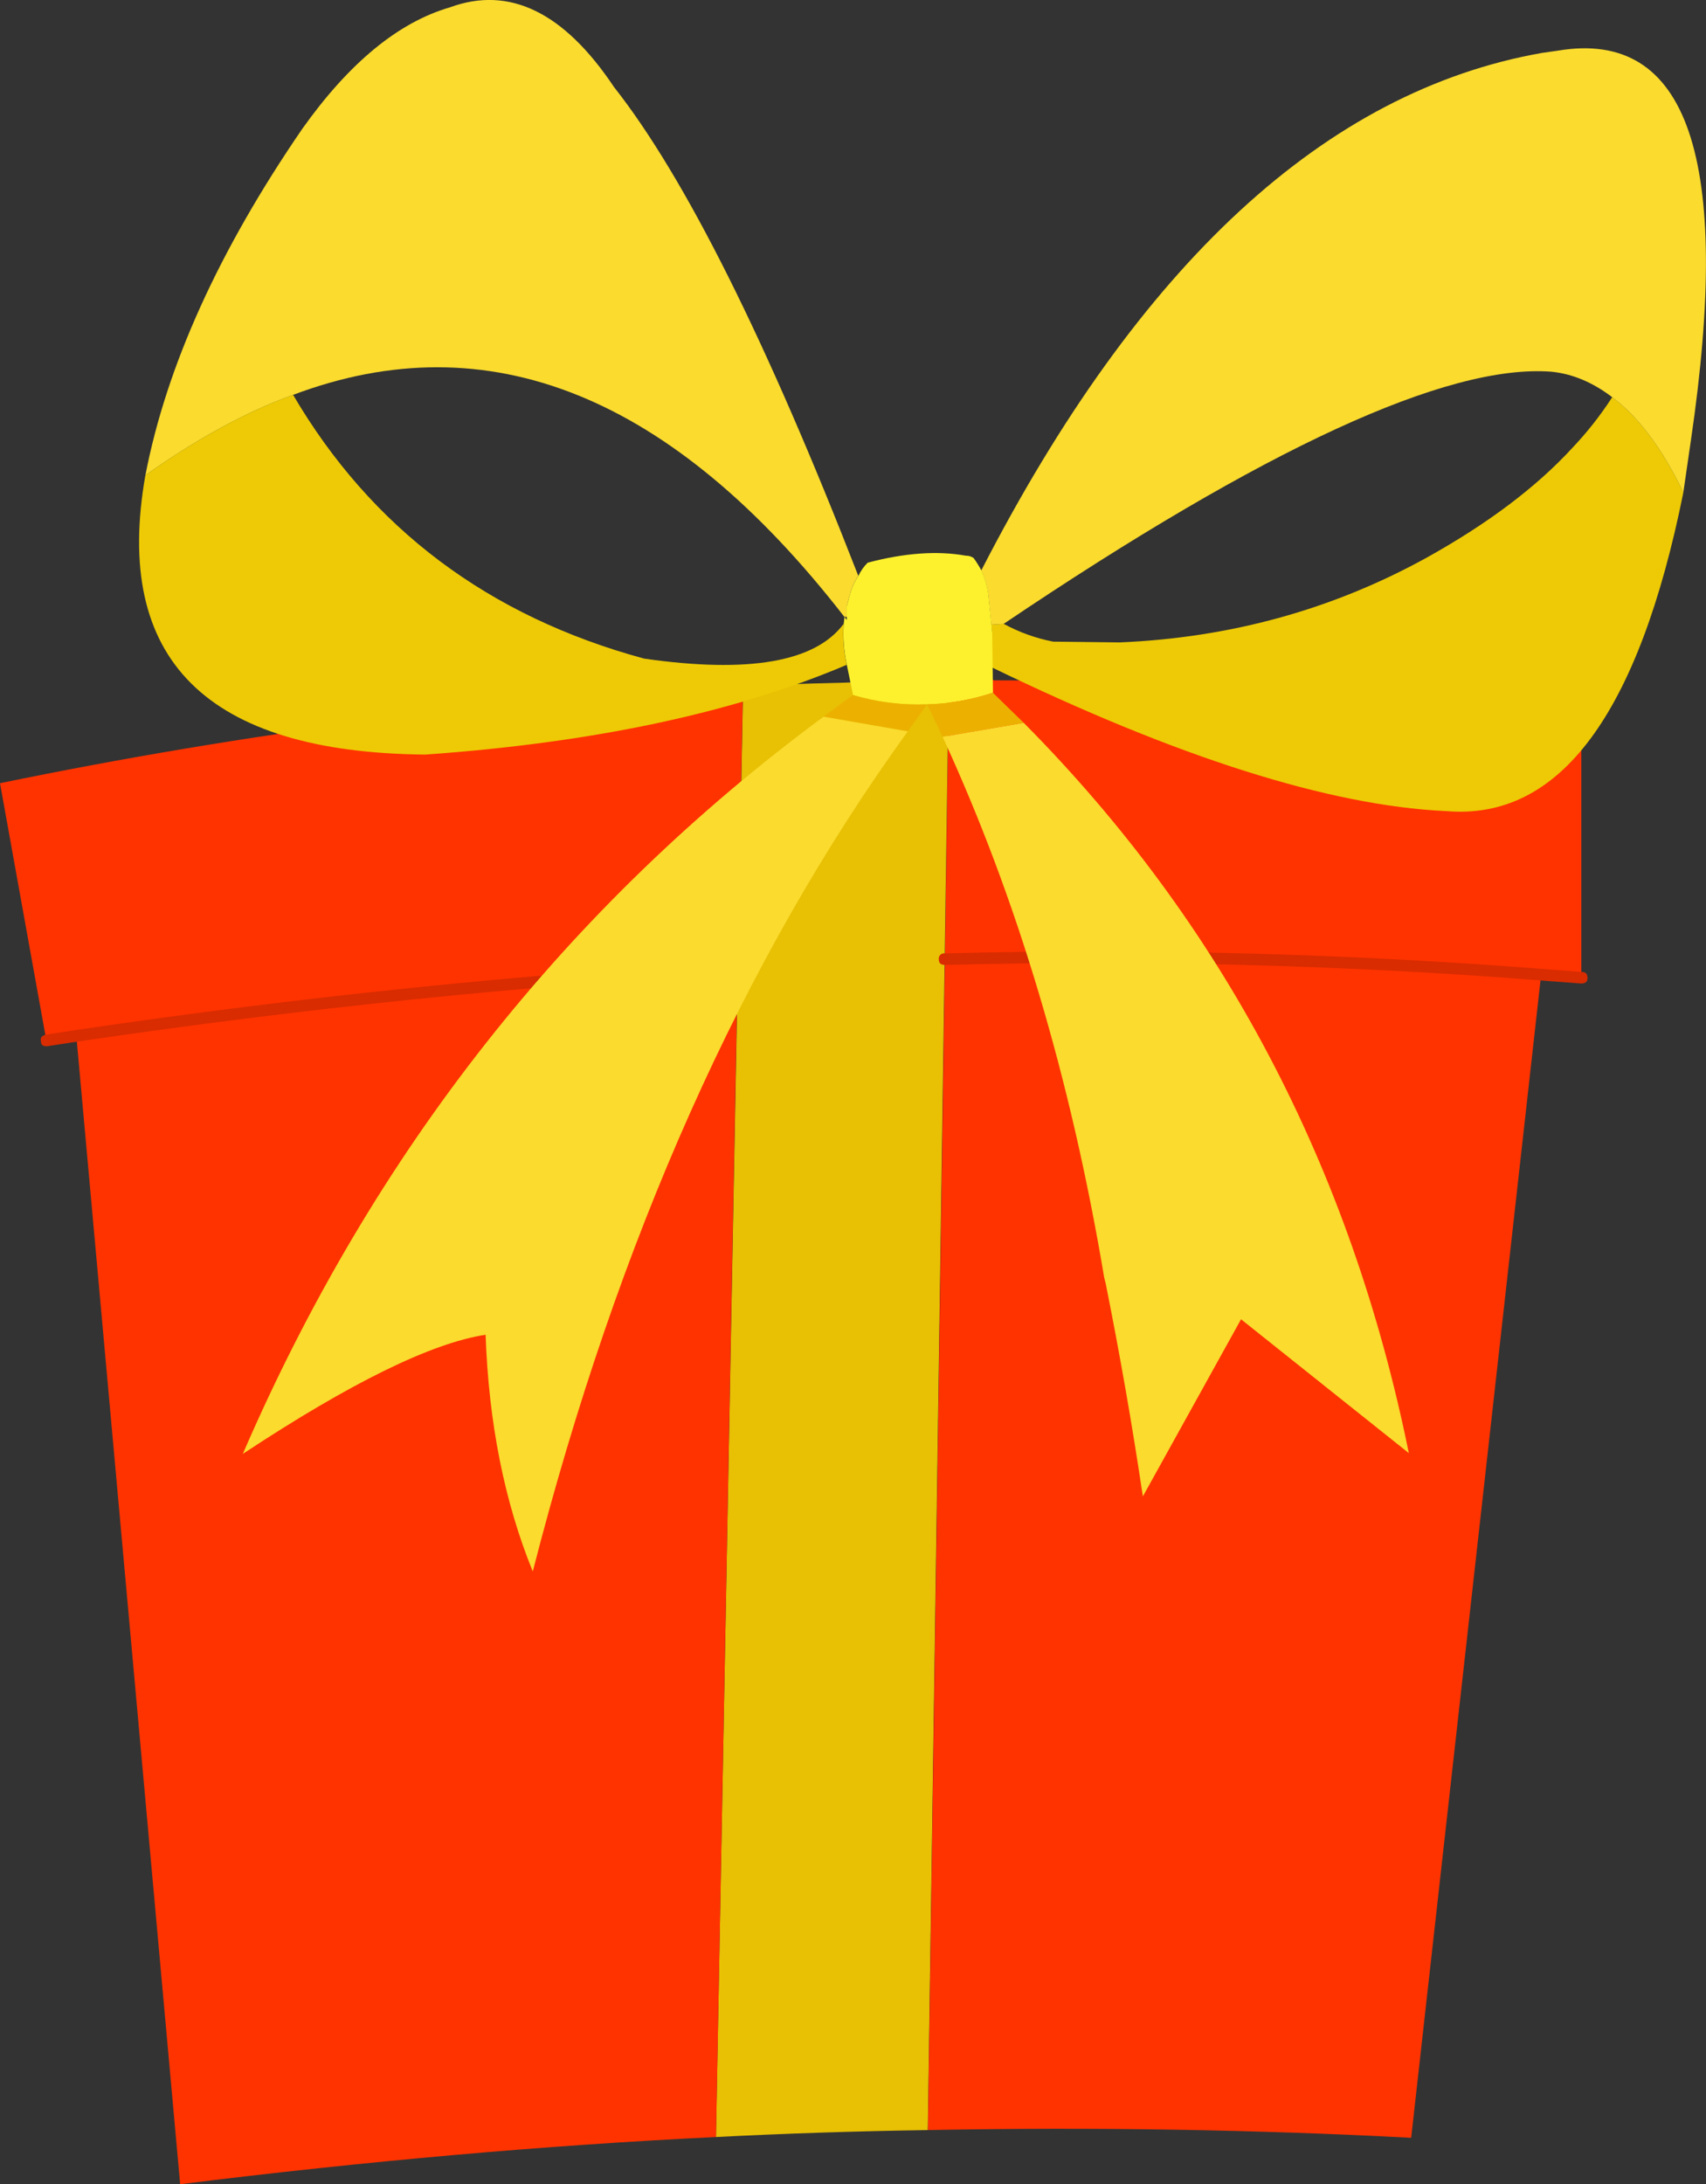 <?xml version="1.0" encoding="iso-8859-1"?>
<!-- Generator: Adobe Illustrator 20.1.0, SVG Export Plug-In . SVG Version: 6.00 Build 0)  -->
<svg version="1.0" id="Layer_1" xmlns="http://www.w3.org/2000/svg" xmlns:xlink="http://www.w3.org/1999/xlink" x="0px" y="0px"
	 viewBox="0 0 638.62 817.26" enable-background="new 0 0 638.62 817.26" xml:space="preserve">
<rect x="0" y="0" width="638.62" height="817.26" fill="#333333" stroke="none"/>
<title>birthday2_0013</title>
<path fill="#FF3300" d="M370.79,254.56c-5.213-0.193-10.423-0.193-15.63,0l-1.45,104.49c74.44-1.966,148.932-0.033,223.17,5.79
	l15.06,1.16v-96.1c-72.885-10.25-146.398-15.376-220-15.34c-0.239-0.318-0.691-0.381-1.008-0.142
	C370.878,254.459,370.83,254.506,370.79,254.56z"/>
<path fill="#E8C004" d="M316.09,255.43c-16.787,0.387-29.427,0.87-37.92,1.45L268,799.6c26.247-1.333,52.683-2.2,79.31-2.6
	l7.82-542.44C342.223,254.56,329.21,254.85,316.09,255.43z"/>
<path fill="#FF3300" d="M528.26,799.89l48.63-435.05c-74.238-5.823-148.73-7.756-223.17-5.79L347.35,797
	C409.29,795.84,469.593,796.803,528.26,799.89z"/>
<path fill="#FF3300" d="M17.37,389.44l11.29-1.74c86.84-12.733,169.333-21.223,247.48-25.47l2-105.36
	C184.663,262.075,91.698,274.168,0,293.05L17.37,389.44z"/>
<path fill="#FF3300" d="M28.66,387.71v0.87l38.78,428.68c69.66-8.667,136.523-14.553,200.59-17.66l8.1-437.37
	C197.983,366.477,115.493,374.97,28.66,387.71z"/>
<path fill="#D92C00" d="M576.89,366.87l15.05,1.13c1.547,0,2.32-0.667,2.32-2c0-1.547-0.667-2.32-2-2.32l-15.05-1.16
	c-74.336-5.796-148.923-7.728-223.46-5.79c-1.087-0.194-2.126,0.53-2.32,1.618c-0.041,0.232-0.041,0.47,0,0.702
	c0,1.333,0.773,2,2.32,2c74.44-1.941,148.931-0.008,223.17,5.79 M17.37,391.47h0.29l11.29-1.74c85.1-12.54,167.5-21.03,247.2-25.47
	c0.542,0.011,1.065-0.198,1.45-0.58c0.528-0.409,0.757-1.096,0.58-1.74c0-1.733-0.773-2.4-2.32-2
	c-80.08,4.44-162.573,12.93-247.48,25.47l-11.29,1.74c-1.547,0.387-2.127,1.257-1.74,2.61C15.343,390.9,16.017,391.47,17.37,391.47z
	"/>
<path fill="#EDCA05" d="M371.37,236.61l-0.29,13c69.667,33.787,126.307,51.743,169.92,53.87h0.29
	c42.473,3.68,72.093-36.073,88.86-119.26c-7.913-16.4-16.79-28.267-26.63-35.6c-4.417,6.817-9.455,13.211-15.05,19.1
	c-13.507,14.667-31.743,28.367-54.71,41.1c-35.12,19.3-73.327,29.817-114.62,31.55l-24.89-0.29
	c-6.483-1.253-12.733-3.499-18.53-6.66l-4.63,0.29L371.37,236.61z"/>
<path fill="#FADB2E" d="M371.08,233.72l4.63-0.29c97.64-65.8,165.95-97.253,204.93-94.36c7.913,0.773,15.537,3.957,22.87,9.55
	c9.84,7.333,18.717,19.2,26.63,35.6l2.86-19.68c15.467-105.173-1.117-153.707-49.75-145.6l-6.08,0.87
	c-80.853,14.28-150.803,78.827-209.85,193.64c1.319,2.851,2.199,5.885,2.61,9L371.08,233.72z"/>
<path fill="#FCF12C" d="M317,226.77V232l-0.87-1.16l-0.29,2.61c-0.334,5.136,0.057,10.293,1.16,15.32l2.32,11.29
	c9.011,2.669,18.399,3.842,27.79,3.47c8.371-0.206,16.664-1.669,24.6-4.34l-0.29-22.58l-1.45-14.18c-0.411-3.115-1.291-6.149-2.61-9
	c-0.856-1.608-1.822-3.155-2.89-4.63c-0.841-0.601-1.857-0.906-2.89-0.87c-10.613-1.927-22.867-1.06-36.76,2.6
	c-1.45,1.412-2.626,3.08-3.47,4.92c-1.432,2.128-2.506,4.476-3.18,6.95L317,226.77z"/>
<path fill="#FADB2E" d="M321.3,215.48c-34.353-88.187-64.843-149.167-91.47-182.94c-18.72-28-39.173-37.937-61.36-29.81
	c-19.3,5.593-37.73,20.74-55.29,45.44c-31.26,45.547-50.847,88.773-58.76,129.68c19.3-13.7,37.73-23.733,55.29-30.1
	c73.133-27.593,141.927,0.097,206.38,83.07H317v-4.05l1.16-4.34C318.822,219.958,319.882,217.611,321.3,215.48z"/>
<path fill="#EDCA05" d="M315.8,233.43c-10.613,14.28-35.507,18.613-74.68,13c-58.28-15.827-102.083-48.727-131.41-98.7
	c-17.56,6.367-35.99,16.4-55.29,30.1C42.26,246.737,77.187,281.573,159.2,282.34c62.907-4.44,115.49-15.633,157.75-33.58
	C315.849,243.729,315.462,238.569,315.8,233.43z"/>
<path fill="#ECB100" d="M371.66,259.19c-7.936,2.671-16.229,4.134-24.6,4.34l5.79,12.16l30.39-5.21L371.66,259.19 M339.82,273.66
	l7.24-10.13c-9.391,0.372-18.779-0.801-27.79-3.47l-11,8.1L339.82,273.66z"/>
<path fill="#FADB2E" d="M383.24,270.48l-30.39,5.21c27.787,60.207,47.95,127.643,60.49,202.31l0.58,2.32
	c5.4,27.013,10.03,53.547,13.89,79.6l36.76-66.29l62.81,50.08C505.58,436.43,457.533,345.353,383.24,270.48z"/>
<path fill="#FADB2E" d="M339.82,273.66l-31.55-5.5C212.17,339.173,139.71,431.12,90.89,544c40.333-26.627,70.63-41.487,90.89-44.58
	c1.16,33,7.047,62.523,17.66,88.57C231.28,463.73,278.073,358.953,339.82,273.66z"/>
</svg>
